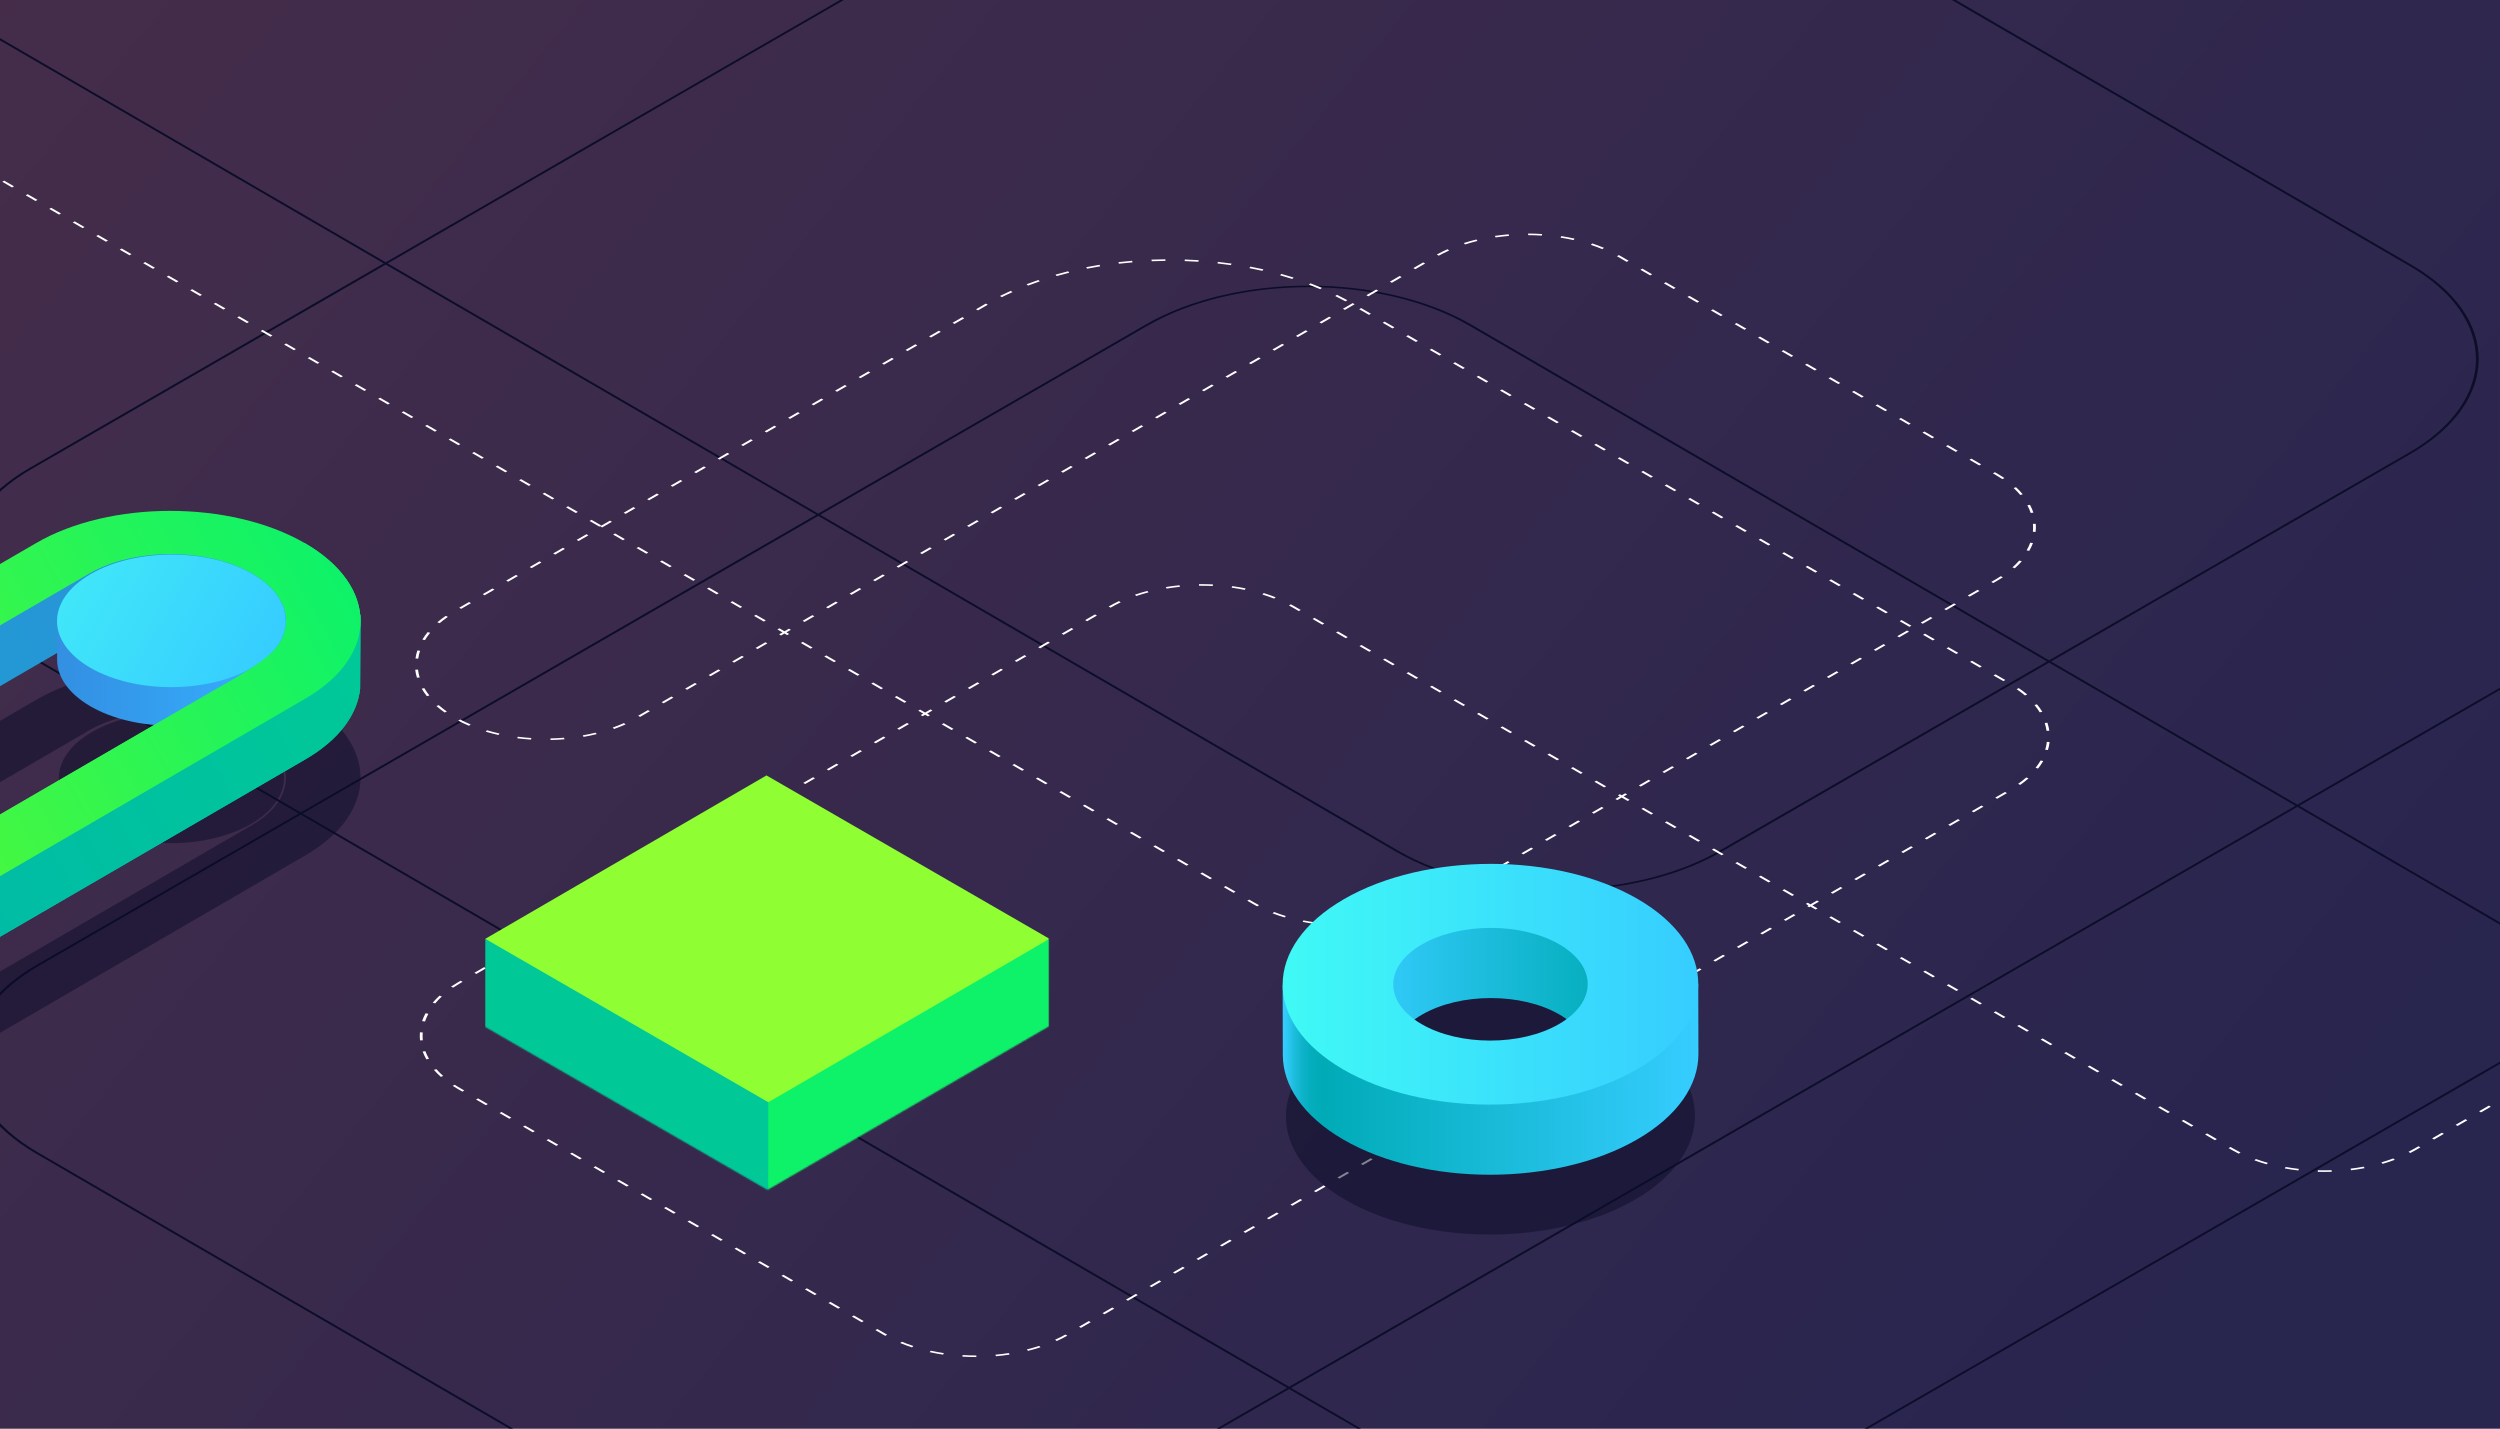 <svg xmlns="http://www.w3.org/2000/svg" xmlns:xlink="http://www.w3.org/1999/xlink" id="ei7c3BszmJU1" viewBox="0 0 700 400"><rect x="0" y="0" width="700" height="400" fill="#808080" stroke="none"/><style><![CDATA[#ei7c3BszmJU33_to {animation: ei7c3BszmJU33_to__to 12000ms linear infinite normal forwards}@keyframes ei7c3BszmJU33_to__to { 0% {transform: translate(595.295px,697.381px)} 16.667% {transform: translate(595.295px,697.381px);animation-timing-function: cubic-bezier(0.445,0.05,0.55,0.95)} 33.333% {transform: translate(908.782px,516.801px);animation-timing-function: cubic-bezier(0.445,0.05,0.55,0.95)} 66.667% {transform: translate(908.782px,516.801px);animation-timing-function: cubic-bezier(0.445,0.05,0.55,0.95)} 83.333% {transform: translate(595.295px,697.381px)} 100% {transform: translate(595.295px,697.381px)}} #ei7c3BszmJU35_to {animation: ei7c3BszmJU35_to__to 12000ms linear infinite normal forwards}@keyframes ei7c3BszmJU35_to__to { 0% {transform: translate(366.235px,795.616px)} 16.667% {transform: translate(366.235px,795.616px);animation-timing-function: cubic-bezier(0.445,0.05,0.55,0.95)} 33.333% {transform: translate(366.235px,856.884px);animation-timing-function: cubic-bezier(0.445,0.05,0.55,0.95)} 66.667% {transform: translate(366.235px,856.884px);animation-timing-function: cubic-bezier(0.445,0.05,0.55,0.95)} 83.333% {transform: translate(366.235px,795.616px)} 100% {transform: translate(366.235px,795.616px)}} #ei7c3BszmJU39_to {animation: ei7c3BszmJU39_to__to 12000ms linear infinite normal forwards}@keyframes ei7c3BszmJU39_to__to { 0% {transform: translate(595.295px,697.381px)} 16.667% {transform: translate(595.295px,697.381px);animation-timing-function: cubic-bezier(0.445,0.05,0.55,0.95)} 33.333% {transform: translate(908.782px,516.801px);animation-timing-function: cubic-bezier(0.445,0.05,0.55,0.95)} 41.667% {transform: translate(908.782px,516.801px);animation-timing-function: cubic-bezier(0.445,0.05,0.55,0.95)} 50% {transform: translate(908.782px,572.801px);animation-timing-function: cubic-bezier(0.445,0.05,0.55,0.95)} 58.333% {transform: translate(908.782px,516.801px);animation-timing-function: cubic-bezier(0.445,0.05,0.55,0.95)} 66.667% {transform: translate(908.782px,516.801px);animation-timing-function: cubic-bezier(0.445,0.05,0.55,0.95)} 83.333% {transform: translate(595.295px,697.381px)} 100% {transform: translate(595.295px,697.381px)}} #ei7c3BszmJU40_to {animation: ei7c3BszmJU40_to__to 12000ms linear infinite normal forwards}@keyframes ei7c3BszmJU40_to__to { 0% {transform: translate(595.305px,678.672px)} 8.333% {transform: translate(595.305px,678.672px);animation-timing-function: cubic-bezier(0.42,0,1,1)} 16.667% {transform: translate(595.305px,575.562px);animation-timing-function: cubic-bezier(0.42,0,0.58,1)} 83.333% {transform: translate(595.305px,575.562px);animation-timing-function: cubic-bezier(0,0,0.58,1)} 91.667% {transform: translate(595.305px,678.672px)} 100% {transform: translate(595.305px,678.672px)}} #ei7c3BszmJU41_to {animation: ei7c3BszmJU41_to__to 12000ms linear infinite normal forwards}@keyframes ei7c3BszmJU41_to__to { 0% {transform: translate(595.263px,640.794px)} 8.333% {transform: translate(595.263px,640.794px);animation-timing-function: cubic-bezier(0.42,0,1,1)} 16.667% {transform: translate(595.263px,537.685px);animation-timing-function: cubic-bezier(0.42,0,0.58,1)} 83.333% {transform: translate(595.263px,537.685px);animation-timing-function: cubic-bezier(0,0,0.58,1)} 91.667% {transform: translate(595.263px,640.794px)} 100% {transform: translate(595.263px,640.794px)}} #ei7c3BszmJU42_to {animation: ei7c3BszmJU42_to__to 12000ms linear infinite normal forwards}@keyframes ei7c3BszmJU42_to__to { 0% {transform: translate(366.235px,795.616px)} 16.667% {transform: translate(366.235px,795.616px);animation-timing-function: cubic-bezier(0.445,0.05,0.55,0.95)} 33.333% {transform: translate(366.235px,856.884px);animation-timing-function: cubic-bezier(0.445,0.05,0.55,0.95)} 66.667% {transform: translate(366.235px,856.884px);animation-timing-function: cubic-bezier(0.445,0.05,0.55,0.95)} 83.333% {transform: translate(366.235px,795.616px)} 100% {transform: translate(366.235px,795.616px)}} #ei7c3BszmJU45_to {animation: ei7c3BszmJU45_to__to 12000ms linear infinite normal forwards}@keyframes ei7c3BszmJU45_to__to { 0% {offset-distance: 0%;animation-timing-function: cubic-bezier(0.42,0,1,1)} 14% {offset-distance: 14.108%} 16.333% {offset-distance: 16.37%} 21.833% {offset-distance: 21.829%} 23.833% {offset-distance: 23.829%} 27.667% {offset-distance: 27.691%} 29.583% {offset-distance: 29.55%} 38.333% {offset-distance: 38.264%} 41.75% {offset-distance: 41.661%} 47.167% {offset-distance: 47.068%} 51% {offset-distance: 50.846%} 57.833% {offset-distance: 57.681%} 60% {offset-distance: 59.8%} 69.75% {offset-distance: 69.51%} 72% {offset-distance: 71.757%} 75.917% {offset-distance: 75.707%} 78.167% {offset-distance: 77.884%} 84.667% {offset-distance: 84.362%} 86.833% {offset-distance: 86.512%} 97% {offset-distance: 96.683%} 98.833% {offset-distance: 98.489%} 100% {offset-distance: 100%}} #ei7c3BszmJU50_ts {animation: ei7c3BszmJU50_ts__ts 12000ms linear infinite normal forwards}@keyframes ei7c3BszmJU50_ts__ts { 0% {transform: translate(1027.35px,934.35px) scale(1,1)} 20% {transform: translate(1027.35px,934.35px) scale(1,1)} 24.167% {transform: translate(1027.35px,934.35px) scale(0.899,0.899)} 25% {transform: translate(1027.35px,934.35px) scale(0.899,0.899)} 29.167% {transform: translate(1027.35px,934.35px) scale(1,1)} 70.833% {transform: translate(1027.35px,934.35px) scale(1,1)} 75% {transform: translate(1027.35px,934.35px) scale(0.899,0.899)} 75.833% {transform: translate(1027.35px,934.35px) scale(0.899,0.899)} 80% {transform: translate(1027.35px,934.35px) scale(1,1)} 100% {transform: translate(1027.35px,934.35px) scale(1,1)}} #ei7c3BszmJU50 {animation: ei7c3BszmJU50_c_o 12000ms linear infinite normal forwards}@keyframes ei7c3BszmJU50_c_o { 0% {opacity: 0} 16.667% {opacity: 0;animation-timing-function: cubic-bezier(0.42,0,1,1)} 20.833% {opacity: 0.5;animation-timing-function: cubic-bezier(0,0,0.58,1)} 28.333% {opacity: 0.5;animation-timing-function: cubic-bezier(0.42,0,1,1)} 32.5% {opacity: 0;animation-timing-function: cubic-bezier(0,0,0.58,1)} 67.5% {opacity: 0;animation-timing-function: cubic-bezier(0.42,0,1,1)} 71.667% {opacity: 0.5;animation-timing-function: cubic-bezier(0,0,0.58,1)} 79.167% {opacity: 0.5;animation-timing-function: cubic-bezier(0.42,0,1,1)} 83.333% {opacity: 0} 100% {opacity: 0}} #ei7c3BszmJU51_to {animation: ei7c3BszmJU51_to__to 12000ms linear infinite normal forwards}@keyframes ei7c3BszmJU51_to__to { 0% {transform: translate(1027.35px,970.541px);animation-timing-function: cubic-bezier(0.42,0,0.58,1)} 25% {transform: translate(1027.35px,772.758px);animation-timing-function: cubic-bezier(0.42,0,0.58,1)} 50% {transform: translate(1027.35px,970.541px);animation-timing-function: cubic-bezier(0.42,0,0.58,1)} 75% {transform: translate(1027.35px,772.758px);animation-timing-function: cubic-bezier(0.42,0,0.58,1)} 100% {transform: translate(1027.35px,970.541px)}} #ei7c3BszmJU61_to {animation: ei7c3BszmJU61_to__to 12000ms linear infinite normal forwards}@keyframes ei7c3BszmJU61_to__to { 0% {transform: translate(1166.002px,-67.99px)} 19.167% {transform: translate(1166.002px,-67.99px);animation-timing-function: cubic-bezier(0.895,0.03,0.685,0.22)} 22.5% {transform: translate(1166.201px,489.99px)} 100% {transform: translate(1166.201px,489.99px)}} #ei7c3BszmJU61 {animation: ei7c3BszmJU61_c_o 12000ms linear infinite normal forwards}@keyframes ei7c3BszmJU61_c_o { 0% {opacity: 1} 22.5% {opacity: 1;animation-timing-function: step-end} 23.333% {opacity: 0} 100% {opacity: 0}} #ei7c3BszmJU63_to {animation: ei7c3BszmJU63_to__to 12000ms linear infinite normal forwards}@keyframes ei7c3BszmJU63_to__to { 0% {transform: translate(1166.367px,287.328px)} 62.5% {transform: translate(1166.367px,287.328px);animation-timing-function: cubic-bezier(0.95,0.05,0.795,0.035)} 87.5% {transform: translate(1166.367px,694.12px)} 100% {transform: translate(1166.367px,694.12px)}} #ei7c3BszmJU66_ts {animation: ei7c3BszmJU66_ts__ts 12000ms linear infinite normal forwards}@keyframes ei7c3BszmJU66_ts__ts { 0% {transform: translate(1028.079px,1115.461px) scale(1,1)} 30% {transform: translate(1028.079px,1115.461px) scale(1,1)} 30.833% {transform: translate(1028.079px,1115.461px) scale(0.899,0.899)} 31.667% {transform: translate(1028.079px,1115.461px) scale(0.899,0.899)} 34.167% {transform: translate(1028.079px,1115.461px) scale(1,1)} 100% {transform: translate(1028.079px,1115.461px) scale(1,1)}} #ei7c3BszmJU66 {animation: ei7c3BszmJU66_c_o 12000ms linear infinite normal forwards}@keyframes ei7c3BszmJU66_c_o { 0% {opacity: 0} 26.667% {opacity: 0;animation-timing-function: cubic-bezier(0.42,0,1,1)} 30.833% {opacity: 0.5} 100% {opacity: 0.5}} #ei7c3BszmJU67_to {animation: ei7c3BszmJU67_to__to 12000ms linear infinite normal forwards}@keyframes ei7c3BszmJU67_to__to { 0% {offset-distance: 0%} 22.5% {offset-distance: 0%;animation-timing-function: cubic-bezier(0.77,0,0.175,1)} 30.833% {offset-distance: 68.49%;animation-timing-function: cubic-bezier(0.77,0,0.175,1)} 31.667% {offset-distance: 68.554%;animation-timing-function: cubic-bezier(0.77,0,0.175,1)} 40% {offset-distance: 100%} 100% {offset-distance: 100%}} #ei7c3BszmJU68 {animation: ei7c3BszmJU68_c_o 12000ms linear infinite normal forwards}@keyframes ei7c3BszmJU68_c_o { 0% {opacity: 0} 22.5% {opacity: 0;animation-timing-function: step-end} 23.333% {opacity: 1} 100% {opacity: 1}} #ei7c3BszmJU69 {animation: ei7c3BszmJU69_c_o 12000ms linear infinite normal forwards}@keyframes ei7c3BszmJU69_c_o { 0% {opacity: 0} 22.5% {opacity: 0;animation-timing-function: step-end} 23.333% {opacity: 1} 100% {opacity: 1}} #ei7c3BszmJU70 {animation: ei7c3BszmJU70_c_o 12000ms linear infinite normal forwards}@keyframes ei7c3BszmJU70_c_o { 0% {opacity: 0} 22.5% {opacity: 0;animation-timing-function: cubic-bezier(0.42,0,0.58,1)} 23.333% {opacity: 1} 40% {opacity: 1} 100% {opacity: 1}} #ei7c3BszmJU77_to {animation: ei7c3BszmJU77_to__to 12000ms linear infinite normal forwards}@keyframes ei7c3BszmJU77_to__to { 0% {transform: translate(1642.875px,41.783px)} 54.167% {transform: translate(1642.875px,41.783px);animation-timing-function: cubic-bezier(0.895,0.03,0.685,0.22)} 57.5% {transform: translate(1642.875px,465.99px)} 100% {transform: translate(1642.875px,465.99px)}} #ei7c3BszmJU82_to {animation: ei7c3BszmJU82_to__to 12000ms linear infinite normal forwards}@keyframes ei7c3BszmJU82_to__to { 0% {transform: translate(1642.875px,41.557px)} 58.333% {transform: translate(1642.875px,41.557px);animation-timing-function: cubic-bezier(0.895,0.03,0.685,0.22)} 61.667% {transform: translate(1642.875px,329.99px)} 100% {transform: translate(1642.875px,329.99px)}} #ei7c3BszmJU83 {animation: ei7c3BszmJU83_c_o 12000ms linear infinite normal forwards}@keyframes ei7c3BszmJU83_c_o { 0% {opacity: 1} 87.5% {opacity: 1;animation-timing-function: step-start} 88.333% {opacity: 0} 100% {opacity: 0}} #ei7c3BszmJU84 {animation: ei7c3BszmJU84_c_o 12000ms linear infinite normal forwards}@keyframes ei7c3BszmJU84_c_o { 0% {opacity: 1} 87.5% {opacity: 1;animation-timing-function: step-start} 88.333% {opacity: 0} 100% {opacity: 0}} #ei7c3BszmJU85 {animation: ei7c3BszmJU85_c_o 12000ms linear infinite normal forwards}@keyframes ei7c3BszmJU85_c_o { 0% {opacity: 1} 87.5% {opacity: 1} 88.333% {opacity: 0} 100% {opacity: 0}} #ei7c3BszmJU90_to {animation: ei7c3BszmJU90_to__to 12000ms linear infinite normal forwards}@keyframes ei7c3BszmJU90_to__to { 0% {transform: translate(1552.911px,929.65px);animation-timing-function: cubic-bezier(0.42,0,0.58,1)} 16.667% {transform: translate(1552.911px,865.493px);animation-timing-function: cubic-bezier(0.42,0,0.58,1)} 33.333% {transform: translate(1552.911px,929.65px);animation-timing-function: cubic-bezier(0.42,0,0.58,1)} 50% {transform: translate(1552.911px,865.493px);animation-timing-function: cubic-bezier(0.42,0,0.58,1)} 66.667% {transform: translate(1552.911px,929.65px);animation-timing-function: cubic-bezier(0.42,0,0.58,1)} 83.333% {transform: translate(1552.911px,865.493px);animation-timing-function: cubic-bezier(0.42,0,0.58,1)} 100% {transform: translate(1552.911px,929.65px)}} #ei7c3BszmJU94_to {animation: ei7c3BszmJU94_to__to 12000ms linear infinite normal forwards}@keyframes ei7c3BszmJU94_to__to { 0% {transform: translate(2123.659px,358.108px);animation-timing-function: cubic-bezier(0.42,0,0.58,1)} 50% {transform: translate(1797.405px,546.363px);animation-timing-function: cubic-bezier(0.42,0,0.58,1)} 100% {transform: translate(2123.659px,358.108px)}}]]></style><defs><linearGradient id="ei7c3BszmJU26-fill" x1="992.67" y1="394.54" x2="826.66" y2="394.54" spreadMethod="pad" gradientUnits="userSpaceOnUse" gradientTransform="translate(0 0)"><stop id="ei7c3BszmJU26-fill-0" offset="0%" stop-color="#36b1ff"></stop><stop id="ei7c3BszmJU26-fill-1" offset="100%" stop-color="#338fe2"></stop></linearGradient><linearGradient id="ei7c3BszmJU27-fill" x1="975.23" y1="394.48" x2="844.09" y2="318.76" spreadMethod="pad" gradientUnits="userSpaceOnUse" gradientTransform="translate(0 0)"><stop id="ei7c3BszmJU27-fill-0" offset="0%" stop-color="#36cdff"></stop><stop id="ei7c3BszmJU27-fill-1" offset="100%" stop-color="#40e6f9"></stop></linearGradient><linearGradient id="ei7c3BszmJU28-fill" x1="180" y1="-180" x2="1620" y2="1260" spreadMethod="pad" gradientUnits="userSpaceOnUse" gradientTransform="translate(0 0)"><stop id="ei7c3BszmJU28-fill-0" offset="0%" stop-color="#452d4a"></stop><stop id="ei7c3BszmJU28-fill-1" offset="100%" stop-color="#28254f"></stop></linearGradient><linearGradient id="ei7c3BszmJU36-fill" x1="58.32" y1="944.09" x2="690.75" y2="578.95" spreadMethod="pad" gradientUnits="userSpaceOnUse" gradientTransform="translate(0 0)"><stop id="ei7c3BszmJU36-fill-0" offset="0%" stop-color="#00abb7"></stop><stop id="ei7c3BszmJU36-fill-1" offset="100%" stop-color="#338fe2"></stop></linearGradient><linearGradient id="ei7c3BszmJU37-fill" x1="27.21" y1="1010.47" x2="718.11" y2="611.58" spreadMethod="pad" gradientUnits="userSpaceOnUse" gradientTransform="translate(0 0)"><stop id="ei7c3BszmJU37-fill-0" offset="0%" stop-color="#00abb7"></stop><stop id="ei7c3BszmJU37-fill-1" offset="100%" stop-color="#00c997"></stop></linearGradient><linearGradient id="ei7c3BszmJU38-fill" x1="28.48" y1="968.6" x2="703.99" y2="578.59" spreadMethod="pad" gradientUnits="userSpaceOnUse" gradientTransform="translate(0 0)"><stop id="ei7c3BszmJU38-fill-0" offset="0%" stop-color="#8ffe0c"></stop><stop id="ei7c3BszmJU38-fill-1" offset="100%" stop-color="#0ef269"></stop></linearGradient><linearGradient id="ei7c3BszmJU40-fill" x1="678.28" y1="678.7" x2="512.27" y2="678.7" spreadMethod="pad" gradientUnits="userSpaceOnUse" gradientTransform="translate(0 0)"><stop id="ei7c3BszmJU40-fill-0" offset="0%" stop-color="#36b1ff"></stop><stop id="ei7c3BszmJU40-fill-1" offset="100%" stop-color="#338fe2"></stop></linearGradient><linearGradient id="ei7c3BszmJU41-fill" x1="660.84" y1="678.64" x2="529.7" y2="602.93" spreadMethod="pad" gradientUnits="userSpaceOnUse" gradientTransform="translate(0 0)"><stop id="ei7c3BszmJU41-fill-0" offset="0%" stop-color="#36cdff"></stop><stop id="ei7c3BszmJU41-fill-1" offset="100%" stop-color="#40e6f9"></stop></linearGradient><linearGradient id="ei7c3BszmJU43-fill" x1="27.21" y1="1010.47" x2="718.11" y2="611.58" spreadMethod="pad" gradientUnits="userSpaceOnUse" gradientTransform="translate(0 0)"><stop id="ei7c3BszmJU43-fill-0" offset="0%" stop-color="#00abb7"></stop><stop id="ei7c3BszmJU43-fill-1" offset="100%" stop-color="#00c997"></stop></linearGradient><linearGradient id="ei7c3BszmJU44-fill" x1="28.48" y1="968.6" x2="703.99" y2="578.59" spreadMethod="pad" gradientUnits="userSpaceOnUse" gradientTransform="translate(0 0)"><stop id="ei7c3BszmJU44-fill-0" offset="0%" stop-color="#8ffe0c"></stop><stop id="ei7c3BszmJU44-fill-1" offset="100%" stop-color="#0ef269"></stop></linearGradient><linearGradient id="ei7c3BszmJU47-fill" x1="0" y1="25.12" x2="0" y2="-25.12" spreadMethod="pad" gradientUnits="userSpaceOnUse" gradientTransform="translate(0 0)"><stop id="ei7c3BszmJU47-fill-0" offset="0%" stop-color="#dffe0a"></stop><stop id="ei7c3BszmJU47-fill-1" offset="0%" stop-color="#dffe0b"></stop><stop id="ei7c3BszmJU47-fill-2" offset="12%" stop-color="#cbfe43"></stop><stop id="ei7c3BszmJU47-fill-3" offset="24%" stop-color="#bbfe74"></stop><stop id="ei7c3BszmJU47-fill-4" offset="36%" stop-color="#acff9e"></stop><stop id="ei7c3BszmJU47-fill-5" offset="48%" stop-color="#a1ffc1"></stop><stop id="ei7c3BszmJU47-fill-6" offset="60%" stop-color="#98ffdb"></stop><stop id="ei7c3BszmJU47-fill-7" offset="73%" stop-color="#91ffee"></stop><stop id="ei7c3BszmJU47-fill-8" offset="86%" stop-color="#8dfff9"></stop><stop id="ei7c3BszmJU47-fill-9" offset="100%" stop-color="#8cfffd"></stop></linearGradient><linearGradient id="ei7c3BszmJU91-fill" x1="1645.93" y1="941.13" x2="1459.19" y2="941.13" spreadMethod="pad" gradientUnits="userSpaceOnUse" gradientTransform="translate(0 0)"><stop id="ei7c3BszmJU91-fill-0" offset="0%" stop-color="#00abb7"></stop><stop id="ei7c3BszmJU91-fill-1" offset="100%" stop-color="#36cdff"></stop></linearGradient><linearGradient id="ei7c3BszmJU92-fill" x1="1703.69" y1="1008.1" x2="1402.09" y2="1008.1" spreadMethod="pad" gradientUnits="userSpaceOnUse" gradientTransform="translate(0 0)"><stop id="ei7c3BszmJU92-fill-0" offset="0%" stop-color="#36cdff"></stop><stop id="ei7c3BszmJU92-fill-1" offset="90%" stop-color="#00abb7"></stop><stop id="ei7c3BszmJU92-fill-2" offset="93%" stop-color="#03adbb"></stop><stop id="ei7c3BszmJU92-fill-3" offset="95%" stop-color="#0cb2c7"></stop><stop id="ei7c3BszmJU92-fill-4" offset="97%" stop-color="#1bbcdb"></stop><stop id="ei7c3BszmJU92-fill-5" offset="99%" stop-color="#2fc9f6"></stop><stop id="ei7c3BszmJU92-fill-6" offset="100%" stop-color="#36cdff"></stop></linearGradient><linearGradient id="ei7c3BszmJU93-fill" x1="1703.58" y1="939.21" x2="1402.09" y2="939.21" spreadMethod="pad" gradientUnits="userSpaceOnUse" gradientTransform="translate(0 0)"><stop id="ei7c3BszmJU93-fill-0" offset="0%" stop-color="#36cdff"></stop><stop id="ei7c3BszmJU93-fill-1" offset="100%" stop-color="#40f9f6"></stop></linearGradient><linearGradient id="ei7c3BszmJU98-fill" x1="2455.83" y1="785.27" x2="2079.57" y2="568.04" spreadMethod="pad" gradientUnits="userSpaceOnUse" gradientTransform="translate(0 0)"><stop id="ei7c3BszmJU98-fill-0" offset="0%" stop-color="#36cdff"></stop><stop id="ei7c3BszmJU98-fill-1" offset="100%" stop-color="#40e6f9"></stop></linearGradient></defs><g transform="matrix(.386 0 0 0.386 2.212-4.372)"><rect width="2183.444" height="1085.471" rx="0" ry="0" transform="matrix(.836 0 0 1.02-11.987-14.061)" fill="url(#ei7c3BszmJU28-fill)"></rect><path d="M1280.661,1085.732l612.85-353.83-232.74-135.25-730,421.46l116.38,67.62c64.16,37.29,168.9,37.29,233.49,0h.02Zm614.26-354.656l188.77-108.994c64.59-37.25,64.94-97.96.77-135.25s-168.92-37.29-233.5,0l-188.78,109l232.74,135.244ZM737.951,1127.762l190-109.67-715.55-415.83-189.95,109.68c-64.58,37.25-64.93,97.96-.76,135.25l482.82,280.58c64.16,37.29,168.91,37.29,233.49,0l-.05-.01Zm921.42-531.93l-178.71-103.85-237.47,137.1c-65.32,37.74-171.38,37.74-236.32,0l-419.06-243.53-374,215.9l715.59,415.81l729.97-421.43Zm-417.62,32.43l237.47-137.1-419.06-243.54c-64.17-37.29-168.91-37.29-233.5,0l-237.47,137.11l419.09,243.53c64.17,37.29,168.92,37.29,233.5,0h-.03Zm-655.35-243.54l-312.36-181.46-256.83,148.25c-64.59,37.25-64.92,97.96-.76,135.25l195.95,113.87l374-215.91Zm238.85-137.92c65.33-37.74,171.39-37.74,236.33,0l419.07,243.54l260.99-150.66c64.59-37.26,64.93-97.97.76-135.26l-616.5-358.23c-64.17-37.28-168.92-37.28-233.5,0l-616.94,356.22l312.32,181.5l237.47-137.11Zm-915.4-256.87l364.22,211.66l617-356.21c65.33-37.75,171.33-37.75,236.33,0l616.43,358.22c64.95,37.75,64.6,99.15-.77,136.89l-261,150.67l178.71,103.85l188.78-109c65.37-37.74,171.38-37.74,236.32,0s64.6,99.15-.77,136.89l-188.78,109l226.94,131.88-1.42.83-226.94-131.89-612.85,353.83c-65.32,37.74-171.38,37.74-236.32,0l-116.37-67.63-190,109.67c-65.32,37.74-171.38,37.74-236.32,0l-482.82-280.59c-64.94-37.74-64.6-99.14.76-136.88l190-109.67-195.94-113.87c-64.95-37.75-64.61-99.15.76-136.89l256.83-148.3-364.2-211.66l1.42-.82v.02Z" fill="#0b0d29"></path><path d="M571.82,14.23h-2v10h2v-10m0,24h-2v10h2v-10m0,24h-2v10h2v-10m0,24h-2v10h2v-10m0,24h-2v10h2v-10m0,24h-2v10h2v-10m0,24h-2v10h2v-10m0,24h-2v10h2v-10m0,24h-2v10h2v-10m0,24h-2v10h2v-10m0,24h-2v10h2v-10m0,24h-2v10h2v-10m0,24h-2v10h2v-10m0,24h-2v10h2v-10m0,24h-2v10h2v-10m0,24h-2v10h2v-10m0,24h-2v10h2v-10m0,24h-2v10h2v-10m0,24h-2v10h2v-10m0,24h-2v10h2v-10m0,24h-2v10h2v-10m0,24h-2v10h2v-10m0,24h-2v10h2v-10m0,24h-2v10h2v-10m0,24h-2v10h2v-10m0,24h-2v10h2v-10m0,24h-2v10h2v-10m0,24h-2v10h2v-10m0,24h-2v10h2v-10m0,24h-2v10h2v-10m0,24h-2v10h2v-10m0,24h-2v10h2v-10m0,24h-2v10h2v-10m0,24h-2v10h2v-10m392.71,10.14h-10v2h10v-2m-24,0h-10v2h10v-2m-24,0h-10v2h10v-2m-24,0h-10v2h10v-2m-24,0h-10v2h10v-2m-24,0h-10v2h10v-2m-24,0h-10v2h10v-2m-24,0h-10v2h10v-2m-24,0h-10v2h10v-2m-24,0h-10v2h10v-2m-24,0h-10v2h10v-2m-24,0h-10v2h10v-2m-24,0h-10v2h10v-2m-24,0h-10v2h10v-2m-24,0h-10v2h10v-2m-24,0h-10v2h10v-2m-24,0h-10v2h10v-2m-24,0h-10v2h10v-2m-24,0h-10v2h10v-2m-24,0h-10v2h10v-2m-24,0h-10v2h10v-2m-24,0h-10v2h10v-2m-24,0h-10v2h10v-2m-24.08.33c-3.355.278-6.694.735-10,1.37l.38,2c3.237-.625,6.505-1.075,9.79-1.35l-.17-2m566.13.11l-.14,2c3.32.23,6.63.54,9.9,1l.25-2c-3.32-.41-6.64-.72-10-1m23.89,3.2l-.39,2c3.26.66,6.5,1.39,9.69,2.21l.5-1.93q-4.86-1.25-9.8-2.24m-613.65,1.78c-3.179,1.12-6.294,2.415-9.33,3.88l.87,1.81c2.968-1.436,6.013-2.707,9.12-3.81l-.66-1.88m636.93,4.48l-.64,1.89q4.71,1.61,9.31,3.46l.75-1.86q-4.65-1.86-9.42-3.49m-453.93,4h-2v10h2v-10m-204.57,2.51c-2.776,1.893-5.447,3.936-8,6.12l1.29,1.53c2.508-2.142,5.132-4.145,7.86-6l-1.12-1.65M1048,835.5l-.88,1.79c3,1.46,5.91,3,8.79,4.62l1-1.74c-2.92-1.63-5.88-3.2-8.89-4.67m20.88,12l-1.11,1.67q4.14,2.75,8.13,5.72l1.19-1.6q-4-3-8.21-5.79m-719.74,1.3c-2.214,2.555-4.29,5.225-6.22,8l1.63,1.15c1.892-2.705,3.928-5.305,6.1-7.79l-1.51-1.31m222.66,5.43h-2v10h2v-10m516.23,7.89l-1.32,1.51q3.75,3.27,7.33,6.72l1.38-1.44q-3.6-3.49-7.39-6.79M335.72,868.9c-1.498,3.016-2.833,6.111-4,9.27l1.87.69c1.148-3.089,2.457-6.117,3.92-9.07l-1.79-.89m236.1,9.33h-2v10h2v-10m533.36.84l-1.49,1.33q3.3,3.72,6.41,7.61l1.56-1.25c-2.1-2.62-4.25-5.18-6.48-7.69M327.84,891.76c-.68,3.304-1.181,6.642-1.5,10l2,.18c.31-3.281.801-6.543,1.47-9.77l-2-.4v0M1120,898.08l-1.64,1.13q2.79,4.11,5.37,8.37l1.71-1q-2.61-4.31-5.44-8.46m-548.19,4.14h-2v10h2v-10M328,915.77l-2,.11c.171,3.35.525,6.688,1.06,10l2-.31c-.506-3.257-.84-6.538-1-9.83m804.26,3.08l-1.78.91c1.49,3,2.92,6,4.26,9l1.82-.81q-2-4.61-4.3-9.1M571.86,926.2h-2v10h2v-10m-239.6,12.86l-1.91.6c1.034,3.209,2.232,6.364,3.59,9.45l1.83-.81c-1.336-3.015-2.507-6.099-3.51-9.24m809.51,2l-1.89.66q1.65,4.68,3,9.46l1.91-.55q-1.41-4.85-3.07-9.57m-569.95,9.18h-2v10h2v-10M342.3,960.5l-1.69,1.08c1.811,2.838,3.77,5.579,5.87,8.21l1.57-1.24c-2.059-2.562-3.978-5.232-5.75-8m806,3.76l-2,.41c.68,3.23,1.29,6.49,1.8,9.78l2-.31c-.51-3.32-1.12-6.61-1.81-9.88m-576.46,10h-2v10h2v-10M357.45,978.7l-1.36,1.46c2.466,2.294,5.053,4.453,7.75,6.47L365,985c-2.641-1.973-5.175-4.086-7.59-6.33m794.28,9.41l-2,.16q.39,4.93.52,9.93l2-.06c-.09-3.36-.26-6.71-.53-10m-775,4.36l-.95,1.76c2.967,1.595,6.018,3.027,9.14,4.29l.75-1.85c-3.054-1.237-6.038-2.639-8.94-4.2m195.12,5.76h-2v5.21h-3.46v2h3.46v2.79h2v-2.79h4.55v-2h-4.55v-5.21m-173,2.67l-.46,1.94c3.275.786,6.589,1.394,9.93,1.82l.26-2c-3.272-.422-6.52-1.016-9.73-1.78m825.56,2.54h-10v2h10v-2m-24,0h-10v2h10v-2m-24,0h-10v2h10v-2m-24,0h-10v2h10v-2m-24,0h-10v2h10v-2m-24,0h-10v2h10v-2m-24,0h-10v2h10v-2m-24,0h-10v2h10v-2m-24,0h-10v2h10v-2m-24,0h-10v2h10v-2m-24,0h-10v2h10v-2m-24,0h-10v2h10v-2m-24,0h-10v2h10v-2m-24,0h-10v2h10v-2m-24,0h-10v2h10v-2m-24,0h-10v2h10v-2m-24,0h-10v2h10v-2m-24,0h-10v2h10v-2m-24,0h-10v2h10v-2m-24,0h-10v2h10v-2m-24,0h-10v2h10v-2m-24,0h-10v2h10v-2m-24,0h-10v2h10v-2m-24,0h-10v2h10v-2m-24,0h-10v2h10v-2m-24,0h-10v2h10v-2m-24,0h-10v2h10v-2m-48,0h-10v2h10v-2m-24,0h-10v2h10v-2m-24,0h-10v2h10v-2m-24,0h-10v2h10v-2m-24,0h-10v2h10v-2m-24,0h-10v2h10v-2m806,0v2v0c3.298.069,6.589.316,9.86.74l.25-2c-3.3-.42-6.67-.67-10.07-.76m23.91,3.61l-.55,1.92c3.175.911,6.299,1.99,9.36,3.23l.74-1.85c-3.122-1.271-6.31-2.373-9.55-3.3m-110,5.12h-2v10h2v-10m132.2,4.47l-1,1.72c2.832,1.692,5.576,3.527,8.22,5.5l1.19-1.61c-2.698-2.014-5.498-3.887-8.39-5.61m-712.7,5.58h-2v10h2v-10m731.74,9.33l-1.42,1.41c2.315,2.343,4.505,4.806,6.56,7.38l1.56-1.24c-2.096-2.635-4.333-5.155-6.7-7.55m-151.24,4.61h-2v10h2v-10m-580.5,10h-2v10h2v-10m746.4,4.57l-1.74,1c1.656,2.855,3.151,5.799,4.48,8.82l1.83-.81c-1.357-3.082-2.882-6.086-4.57-9m-165.9,9.38h-2v10h2v-10m-580.5,10.06h-2v10h2v-10m755.69,2.88l-1.93.53c.868,3.18,1.562,6.405,2.08,9.66l2-.31c-.526-3.33-1.233-6.628-2.12-9.88m-175.19,11.07h-2v10h2v-10m-580.5,10h-2v10h2v-10m759,2.83h-2v10h2v-10m-178.49,11.11h-2v10h2v-10m-580.5,10h-2v10h2v-10m759,2.86h-2v10h2v-10m-178.49,11.09h-2v10h2v-10m-580.5,10.06h-2v5.12h-2.58v2h2.53v2.88h2v-2.88h5.48v-2h-5.48v-5.12m759,2.85h-2v10h2v-10m-570.95,2.27h-.57v2h.57c3.15,0,6.26.16,9.32.46l.19-2c-3.12-.31-6.3-.46-9.51-.46m-14.56,0h-10v2h10v-2m-24,0h-10v2h10v-2m-24,0h-10v2h10v-2m-24,0h-10v2h10v-2m-24,0h-10v2h10v-2m-24,0h-10v2h10v-2m-24,0h-10v2h10v-2m-48,0h-10v2h10v-2m-24,0h-10v2h10v-2m-24,0h-10v2h10v-2m-24,0h-10v2h10v-2m-24,0h-10v2h10v-2m-24,0h-10v2h10v-2m-24,0h-10v2h10v-2m-24,0h-10v2h10v-2m-24,0h-10v2h10v-2m-24,0h-10v2h10v-2m-24,0h-10v2h10v-2m-24,0h-10v2h10v-2m-24,0h-10v2h10v-2m-24,0h-10v2h10v-2m-24,0h-10v2h10v-2m-24,0h-10v2h10v-2m-24,0h-10v2h10v-2m-24,0h-10v2h10v-2m-24,0h-10v2h10v-2m-24,0h-2.79q-3.69,0-7.3.27l.15,2q3.54-.27,7.15-.27h2.77v-2m-24,2.39c-3.282.764-6.523,1.696-9.71,2.79l.66,1.89c3.116-1.077,6.287-1.988,9.5-2.73l-.45-2m710,.53l-.5,1.94c3.194.832,6.342,1.833,9.43,3l.71-1.87c-3.159-1.168-6.376-2.169-9.64-3m369,5.91h-2v10h2v-10m-1101.74,2c-2.985,1.565-5.882,3.291-8.68,5.17L43,1165c2.74-1.841,5.578-3.534,8.5-5.07l-.93-1.77m755.17,1l-1,1.74c2.88,1.61,5.673,3.369,8.37,5.27l1.15-1.64c-2.755-1.936-5.609-3.729-8.55-5.37m-233.93,7h-2v10h2v-10m759,2.84h-2v10h2v-10m-1300,3c-2.49,2.268-4.857,4.668-7.09,7.19l1.5,1.33c2.186-2.453,4.499-4.789,6.93-7l-1.34-1.48m794.42,1.49l-1.39,1.45c2.387,2.28,4.65,4.687,6.78,7.21l1.52-1.29c-2.17-2.578-4.477-5.038-6.91-7.37m327.11,6.61h-2v10h2v-10m-580.5,10h-2v10h2v-10m-556.66.29c-1.819,2.83-3.488,5.754-5,8.76l1.79.9c1.485-2.943,3.127-5.804,4.92-8.57l-1.67-1.09m825.25,1.87l-1.7,1c1.731,2.806,3.31,5.704,4.73,8.68l1.8-.86c-1.445-3.043-3.058-6.005-4.83-8.87m490.4.7h-2v10h2v-10m-178.49,11.09h-2v10h2v-10M4.71,1212.33c-1.057,3.196-1.938,6.448-2.64,9.74l2,.42c.678-3.206,1.526-6.374,2.54-9.49l-1.9-.62m567.11,1.9h-2v10h2v-10m278.53.21l-1.91.58c.95,3.157,1.734,6.361,2.35,9.6l2-.37c-.623-3.311-1.424-6.586-2.4-9.81m480.46,2.64h-2v10h2v-10m-178.49,11.1h-2v10h2v-10M0.17,1236.08c-.12,1.91-.17,3.85-.17,5.79v4.26h2v-4.26c0-1.9,0-3.79.17-5.68l-2-.11m571.65,2.15h-2v10h2v-10m282.5.06l-2,.07q.06,1.76.06,3.51v6.46h2v-6.46c0-1.19,0-2.39-.07-3.58m476.49,2.78h-2v10h2v-10m-178.49,11.1h-2v10h2v-10M2,1260.13h-2v10h2v-10m569.82,2.09h-2v10h2v-10m282.57.11h-2v10h2v-10m476.42,2.75h-2v10h2v-10m-178.49,11.09h-2v10h2v-10M2,1284.14h-2v10h2v-10m569.82,2.09h-2v10h2v-10m282.57.09h-2v10h2v-10m476.42,2.76h-2v10h2v-10m-178.49,11.1h-2v10h2v-10M2,1308.13h-2v10h2v-10m569.82,2.1h-2v10h2v-10m282.57.1h-2v10h2v-10m476.42,2.74h-2v10h2v-10m-178.49,11.1h-2v10h2v-10M2,1332.13h-2v10h2v-10m569.82,2.09h-2v10h2v-10m282.57.11h-2v10h2v-10m476.42,2.75h-2v10h2v-10m-178.49,11.09h-2v10h2v-10M2,1356.14h-2v10h2v-10m569.82,2.09h-2v10h2v-10m282.57.09h-2v10h2v-10m476.42,2.76h-2v10h2v-10m-178.49,11.1h-2v10h2v-10M2,1380.13h-2v10h2v-10m569.82,2.1h-2v10h2v-10m282.57.1h-2v10h2v-10m476.42,2.74h-2v10h2v-10m-178.49,11.1h-2v10h2v-10M2,1404.13h-2v10h2v-10m569.82,2.09h-2v10h2v-10m282.57.11h-2v10h2v-10m476.42,2.75h-2v10h2v-10m-178.49,11.09h-2v10h2v-10M2,1428.14h-2v10h2v-10m569.82,2.09h-2v10h2v-10m282.57.09h-2v10h2v-10m476.42,2.76h-2v10h2v-10m-178.49,11.1h-2v10h2v-10M2,1452.13h-2v10h2v-10m569.82,2.1h-2v10h2v-10m282.57.1h-2v10h2v-10m476.42,2.74h-2v10h2v-10m-178.49,11.1h-2v10h2v-10M2,1476.13h-2v10h2v-10m569.82,2.09h-2v5.49c0,1.53,0,3,.1,4.57l2-.1c-.07-1.48-.11-3-.11-4.47v-5.49m282.57.11h-2v10h2v-10m476.42,2.75h-2v2.63c0,2.45-.09,4.88-.28,7.27l2,.17q.29-3.69.29-7.44v-2.63m-178.49,11.09h-2v10h2v-10M2,1500.14h-2v10h2v-10m571.61,1.77l-2,.39c.66,3.303,1.498,6.568,2.51,9.78l1.9-.59c-.984-3.148-1.802-6.346-2.45-9.58m280.78.41h-2v10h2v-10m472.05,2.34c-.754,3.211-1.672,6.382-2.75,9.5l1.88.66c1.117-3.182,2.056-6.423,2.81-9.71l-1.94-.45m-174.12,11.52h-2v10h2v-10M2,1524.13h-2v10h2v-10m579.19.2l-1.8.88c1.484,3.026,3.129,5.971,4.93,8.82L586,1533v0c-1.764-2.786-3.373-5.667-4.82-8.63m273.2,2h-2v10h2v-10m463.78.52c-1.544,2.917-3.239,5.751-5.08,8.49l1.66,1.11c1.881-2.791,3.611-5.682,5.18-8.66l-1.76-.94m-165.85,13.32h-2v10h2v-10m-558.09,3.91l-1.52,1.31c2.199,2.556,4.536,4.989,7,7.29l1.36-1.46c-2.4-2.259-4.68-4.642-6.83-7.14m710.29,2.13c-2.208,2.43-4.545,4.74-7,6.92l1.32,1.5c2.528-2.226,4.935-4.586,7.21-7.07l-1.48-1.35M2,1548.13h-2v10h2v-10m852.39,2.2h-2v10h2v-10m-242.55,9.58l-1.14,1.64c2.776,1.915,5.65,3.684,8.61,5.3l1-1.77c-2.899-1.569-5.71-3.294-8.42-5.17m674.61,1.57c-2.771,1.791-5.635,3.433-8.58,4.92l.9,1.79c3.007-1.51,5.931-3.179,8.76-5l-1.08-1.68m-134.13,2.69h-2v10h2v-10m-519.43,6.59l-.68,1.88c3.168,1.149,6.396,2.124,9.67,2.92l.47-2c-3.204-.774-6.362-1.726-9.46-2.85m632.19.92c-3.132,1.023-6.317,1.877-9.54,2.56l.41,2c3.297-.701,6.555-1.576,9.76-2.62l-.63-1.9M2,1572.13h-2v10h2v-10m852.39,2.19h-2v1.93h-4.5v2h4.5v6.07h2v-6.07h3.51v-2h-3.51v-1.93M656,1575.87l-.18,2c2.81.24,5.65.38,8.53.38h1.54v-2h-1.54c-2.81,0-5.6-.13-8.35-.38m585.83.21c-1.84.11-3.68.16-5.55.17h-4.39v2h4.39c1.9,0,3.79-.06,5.67-.17l-.12-2m-23.93.17h-10v2h10v-2m-24,0h-10v2h10v-2m-24,0h-10v2h10v-2m-24,0h-10v2h10v-2m-24,0h-10v2h10v-2m-24,0h-10v2h10v-2m-24,0h-10v2h10v-2m-24,0h-10v2h10v-2m-24,0h-10v2h10v-2m-24,0h-10v2h10v-2m-24,0h-10v2h10v-2m-24,0h-10v2h10v-2m-24,0h-10v2h10v-2m-24,0h-10v2h10v-2m-24,0h-10v2h10v-2m-48,0h-10v2h10v-2m-24,0h-10v2h10v-2m-24,0h-10v2h10v-2m-24,0h-10v2h10v-2m-24,0h-10v2h10v-2m-24,0h-10v2h10v-2m-24,0h-10v2h10v-2m462.42,11.93h-2v10h2v-10M2,1596.13h-2v10h2v-10m852.39,2.2h-2v10h2v-10m297.93,13.84h-2v10h2v-10M2,1620.13h-2v10h2v-10m852.39,2.2h-2v10h2v-10m297.93,13.84h-2v10h2v-10M2,1644.13h-2v10h2v-10m852.39,2.19h-2v10h2v-10m297.93,13.86h-2v10h2v-10M2,1668.13h-2v8.41c0,.54,0,1.08,0,1.61h2c0-.52,0-1,0-1.57v-8.41m852.39,2.2h-2v10h2v-10M1150,1684.08c-.265,3.288-.706,6.559-1.32,9.8l2,.37c.628-3.307,1.079-6.645,1.35-10l-2-.16M3.27,1691.89l-2,.33c.546,3.324,1.273,6.616,2.18,9.86l1.93-.54c-.884-3.176-1.598-6.398-2.14-9.65m851.12,2.44h-2v10h2v-10m290.72,12.91c-1.087,3.111-2.345,6.159-3.77,9.13l1.8.87c1.455-3.045,2.743-6.166,3.86-9.35l-1.89-.65m-1135,7.31l-1.81.82c1.382,3.082,2.931,6.087,4.64,9l1.72-1c-1.671-2.844-3.189-5.775-4.55-8.78m844.26,3.77h-2v10h2v-10m280.08,10c-1.86,2.727-3.863,5.354-6,7.87l1.53,1.3c2.176-2.575,4.212-5.266,6.1-8.06l-1.65-1.11M22.56,1734.7L21,1736c2.117,2.622,4.374,5.129,6.76,7.51l1.41-1.42c-2.339-2.328-4.549-4.781-6.62-7.35m831.83,7.63h-2v10h2v-10m264.41,3.79c-2.483,2.172-5.076,4.215-7.77,6.12l1.15,1.63c2.759-1.937,5.409-4.023,7.94-6.25l-1.32-1.5m-1079.13,5l-1.19,1.61c2.712,1.999,5.53,3.852,8.44,5.55l1-1.73c-2.85-1.659-5.607-3.472-8.26-5.43m1059.49,8.27c-2.952,1.472-5.979,2.787-9.07,3.94l.7,1.88c3.154-1.171,6.245-2.506,9.26-4l-.89-1.79m-1038.79,3.1l-.73,1.85c3.127,1.256,6.322,2.334,9.57,3.23l.53-1.93c-3.178-.881-6.305-1.933-9.37-3.15m794,3.77h-2v2.75h-1.25v2h1.25v5.26h2v-5.26h6.75v-2h-6.75v-2.75m222.4.79c-3.228.674-6.489,1.175-9.77,1.5l.2,2c3.358-.335,6.696-.845,10-1.53l-.41-2M83.3,1768.4l-.25,2c3.342.409,6.703.636,10.07.68v-2c-3.293-.056-6.58-.28-9.85-.67m969.84.68h-10v2h10v-2m-24,0h-10v2h10v-2m-24,0h-10v2h10v-2m-24,0h-10v2h10v-2m-24,0h-10v2h10v-2m-24,0h-10v2h10v-2m-24,0h-10v2h10v-2m-24,0h-10v2h10v-2m-48,0h-10v2h10v-2m-24,0h-10v2h10v-2m-24,0h-10v2h10v-2m-24,0h-10v2h10v-2m-24,0h-10v2h10v-2m-24,0h-10v2h10v-2m-24,0h-10v2h10v-2m-24,0h-10v2h10v-2m-24,0h-10v2h10v-2m-24,0h-10v2h10v-2m-24,0h-10v2h10v-2m-24,0h-10v2h10v-2m-24,0h-10v2h10v-2m-24,0h-10v2h10v-2m-24,0h-10v2h10v-2m-24,0h-10v2h10v-2m-24,0h-10v2h10v-2m-24,0h-10v2h10v-2m-24,0h-10v2h10v-2m-24,0h-10v2h10v-2m-24,0h-10v2h10v-2m-24,0h-10v2h10v-2m-24,0h-10v2h10v-2m-24,0h-10v2h10v-2m-24,0h-10v2h10v-2m-24,0h-10v2h10v-2m-24,0h-10v2h10v-2m-24,0h-10v2h10v-2m-24,0h-10v2h10v-2m-24,0h-10v2h10v-2m-24,0h-10v2h10v-2m737.25,21.24h-2v10h2v-10m0,24h-2v10h2v-10m0,24h-2v10h2v-10m0,24h-2v10h2v-10m0,24h-2v10h2v-10m0,24h-2v10h2v-10m0,24h-2v10h2v-10m0,24h-2v10h2v-10m0,24h-2v10h2v-10m0,24h-2v10h2v-10m0,24h-2v10h2v-10m0,24h-2v10h2v-10m0,24h-2v10h2v-10m0,24h-2v10h2v-10m0,24h-2v10h2v-10m0,24h-2v10h2v-10m0,24h-2v10h2v-10m0,24h-2v2.95q0,3.6.26,7.12l2-.15q-.25-3.45-.26-7v-2.95m2.31,23.6l-1.94.45c.74,3.285,1.662,6.527,2.76,9.71l1.89-.65c-1.069-3.12-1.974-6.295-2.71-9.51m8.19,22.21l-1.77.93c1.559,2.984,3.278,5.882,5.15,8.68l1.66-1.11v0c-1.84-2.737-3.526-5.575-5.05-8.5m13.56,19.4l-1.47,1.34c2.265,2.493,4.662,4.863,7.18,7.1l1.33-1.5c-2.453-2.189-4.79-4.506-7-6.94m18,15.34l-1.1,1.68c2.827,1.819,5.748,3.488,8.75,5l.91-1.78c-2.94-1.513-5.798-3.182-8.56-5m21.33,10.27l-.62,1.9c3.2,1.059,6.455,1.943,9.75,2.65l.41-2v0c-3.229-.69-6.417-1.558-9.55-2.6m23.25,4.49l-.13,2q3,.2,6,.19h4.11v-2h-4.08c-2,0-3.92-.06-5.85-.18m849.93.18h-10v2h10v-2m-24,0h-10v2h10v-2m-24,0h-10v2h10v-2m-24,0h-10v2h10v-2m-24,0h-10v2h10v-2m-24,0h-10v2h10v-2m-24,0h-10v2h10v-2m-24,0h-10v2h10v-2m-24,0h-10v2h10v-2m-24,0h-10v2h10v-2m-24,0h-10v2h10v-2m-24,0h-10v2h10v-2m-24,0h-10v2h10v-2m-24,0h-10v2h10v-2m-24,0h-10v2h10v-2m-24,0h-10v2h10v-2m-24,0h-10v2h10v-2m-24,0h-10v2h10v-2m-24,0h-10v2h10v-2m-24,0h-10v2h10v-2m-24,0h-10v2h10v-2m-24,0h-10v2h10v-2m-24,0h-10v2h10v-2m-24,0h-10v2h10v-2m-24,0h-10v2h10v-2m-24,0h-10v2h10v-2m-24,0h-10v2h10v-2m-24,0h-10v2h10v-2m-24,0h-10v2h10v-2m-24,0h-10v2h10v-2m-24,0h-10v2h10v-2m-24,0h-10v2h10v-2m-24,0h-10v2h10v-2m-24,0h-10v2h10v-2m-24,0h-10v2h10v-2M571.82,0h-2v.23h2v-.23" transform="matrix(.71-.41 0.71 0.41-555.097 292.263)" fill="#fff"></path><g transform="translate(-476.655-179.116)"><path d="M691.89,698.09v0C638,667,550.67,667,497.17,698.08L268.55,830.94L39.93,963.8c-53.49,31.1-53.2,81.69.65,112.78v0c53.85,31.09,141.21,31.09,194.71,0L463.91,943.73L692.54,810.87c53.46-31.1,53.2-81.69-.65-112.78Zm-37.78,90.6L196.88,1054.4c-32.46,18.87-85.45,18.87-118.13,0s-32.85-49.56-.39-68.4L535.59,720.26c32.46-18.86,85.45-18.86,118.13,0s32.85,49.57.39,68.43Z" opacity="0.5" fill="#0b0d29"></path><g id="ei7c3BszmJU33_to" transform="translate(595.295,697.381)"><g transform="translate(-595.295,-697.381)"><path d="M653.23,721.32c31.78,18.47,31.62,48.41-.38,66.89s-83.69,18.46-115.47,0-31.62-48.41.37-66.89s83.69-18.48,115.48,0Z" opacity="0.5" fill="#0b0d29"></path></g></g><g id="ei7c3BszmJU35_to" transform="translate(366.235,795.616)"><g transform="translate(-366.235,-795.616)"><path d="M78.36,916.32L535.59,650.61c32.46-18.87,85.45-18.87,118.13,0c10,5.79,17,12.69,20.87,20l33.26-62L561.8,571.06L23.14,883.15l34.67,53c3.84-7.25,10.68-14.09,20.55-19.83Z" fill="url(#ei7c3BszmJU36-fill)"></path><path d="M732.47,636.46l-587.75,345L0,909.58L0.26,955c1.93,18.89,15.37,37.48,40.32,51.89v0c53.85,31.09,141.21,31.09,194.71,0L692.54,741.21C717,727,730.19,708.69,732.17,690Z" fill="url(#ei7c3BszmJU37-fill)"></path><path d="M691.89,584.35v0c-53.86-31.1-141.22-31.1-194.72,0L268.55,717.2L39.93,850.07c-53.49,31.09-53.2,81.68.65,112.78v0c53.85,31.09,141.21,31.09,194.71,0L463.91,830L692.54,697.13c53.46-31.13,53.2-81.69-.65-112.78ZM654.11,675L196.88,940.67c-32.46,18.86-85.45,18.86-118.13,0s-32.85-49.57-.39-68.43L535.59,606.53c32.46-18.87,85.45-18.87,118.13,0s32.85,49.56.39,68.47Z" fill="url(#ei7c3BszmJU38-fill)"></path></g></g><g id="ei7c3BszmJU39_to" transform="translate(595.295,697.381)"><g transform="translate(-595.295,-697.381)"><g id="ei7c3BszmJU40_to" transform="translate(595.305,678.672)"><path d="M512.3,641l.06,28c0,12.22,8.06,24.42,24.11,33.75c32.3,18.76,84.83,18.77,117.34,0c16.36-9.45,24.53-21.85,24.5-34.23l-.06-28Z" transform="translate(-595.305,-678.672)" fill="url(#ei7c3BszmJU40-fill)"></path></g><g id="ei7c3BszmJU41_to" transform="translate(595.263,640.794)"><path d="M654.14,606.8c32.29,18.77,32.12,49.2-.39,68s-85,18.77-117.34,0-32.13-49.2.38-68s85.05-18.8,117.35,0Z" transform="translate(-595.263,-640.794)" fill="url(#ei7c3BszmJU41-fill)"></path></g></g></g><g id="ei7c3BszmJU42_to" transform="translate(366.235,795.616)"><g transform="translate(-366.235,-795.616)"><path d="M732.47,636.46l-587.75,345L0,909.58L0.26,955c1.93,18.89,15.37,37.48,40.32,51.89v0c53.85,31.09,141.21,31.09,194.71,0L692.54,741.21C717,727,730.19,708.69,732.17,690Z" fill="url(#ei7c3BszmJU43-fill)"></path><path d="M678.454,638.949c0,18.79-10.148,27.15-36.958,43.36C641.496,681.77,196.88,940.67,196.88,940.67L196.88,985.367L692.54,697.13c53.46-31.13,53.2-81.69-.65-112.78.336-1.671-13.436,23.939-13.436,54.599" fill="url(#ei7c3BszmJU44-fill)"></path></g></g></g><g id="ei7c3BszmJU45_to" style="offset-path:path('M-40.723,122.548L887.981,660.013C934.731,688.403,989.981,696.523,1050.491,659.193C1111.001,621.863,1327.801,498.863,1409.601,450.803C1491.401,402.743,1479.221,379.333,1423.301,346.763C1367.381,314.193,1216.557,225.221,1169.711,198.553C1122.864,171.885,1062.541,183.543,1033.911,200.453C1005.281,217.363,542.361,484.893,460.071,532.143C377.781,579.393,221.162,514.923,344.141,445.403C467.119,375.883,607.242,294.007,700.551,240.203C793.859,186.399,902.501,192.093,975.511,233.753C1048.521,275.413,1350.381,451.543,1425.101,494.753C1499.821,537.963,1487.325,563.343,1416.34,604.54C1399.782,614.15,826.443,945.763,776.981,974.173C712.471,1011.226,660.811,995.913,615.381,969.323C569.951,942.733,412.121,851.183,355.021,819.473C297.921,787.763,266.361,761.313,358.38,706.88C450.399,652.448,733.951,490.873,785.491,461.163C837.031,431.453,886.701,426.753,940.391,457.983C994.081,489.213,1574.476,826.633,1609.221,846.783C1643.965,866.933,1704.451,867.203,1741.421,845.613C1778.391,824.023,1841.346,788.867,1841.346,788.867');offset-rotate:0deg"><g transform="translate(-1337.22,-616.59)"><ellipse rx="25.12" ry="10.48" transform="translate(1337.22 616.59)" opacity="0.5" fill="#0b0d29"></ellipse><circle r="25.12" transform="translate(1337.22 572.24)" fill="url(#ei7c3BszmJU47-fill)"></circle></g></g><g mask="url(#ei7c3BszmJU55)"><g transform="translate(-476.482-178.277)"><g id="ei7c3BszmJU50_ts" transform="translate(1027.35,934.35) scale(1,1)"><polygon id="ei7c3BszmJU50" points="1231.98,934.34 1028.02,1052.88 822.72,934.35 1026.68,815.82 1231.98,934.34" transform="translate(-1027.35,-934.35)" opacity="0" fill="#0b0d29"></polygon></g><g id="ei7c3BszmJU51_to" transform="translate(1027.35,970.541)"><g style="isolation:isolate" transform="translate(-1027.35,-824.565)"><polygon points="1232.04,724.64 1231.92,924.49 1027.96,1043.02 1003.76,829.13 1232.04,724.64" fill="#0ef269"></polygon><polygon points="1028.07,806.97 1027.96,1043.02 822.66,924.49 822.77,724.64 1028.07,806.97" fill="#00c997"></polygon><polygon points="1232.04,724.64 1028.07,843.17 822.77,724.64 1026.74,606.11 1232.04,724.64" fill="#8ffe32"></polygon></g></g></g><mask id="ei7c3BszmJU55" x="-150%" y="-150%" height="400%" width="400%"><g style="isolation:isolate" transform="translate(-476.762-235.958)"><polygon points="1232.04,724.64 1231.92,992.395 1027.96,1110.925 1003.76,829.13 1232.04,724.64" transform="translate(0-.603)" fill="#fff"></polygon><polygon points="1028.07,806.97 1027.96,1110.561 822.66,992.031 822.77,724.64 1028.07,806.97" fill="#fff"></polygon><polygon points="1232.04,724.64 1028.07,843.17 822.77,724.64 1026.74,606.11 1232.04,724.64" fill="#fff"></polygon></g></mask></g><g transform="translate(0 0)"><g id="ei7c3BszmJU61_to" transform="translate(1166.002,-67.99)"><polygon id="ei7c3BszmJU61" points="1232.04,724.64 1028.07,843.17 822.77,724.64 1026.74,606.11 1232.04,724.64" transform="scale(0.563,0.565) translate(-1027.405,-724.64)" fill="#338fe2"></polygon></g><g mask="url(#ei7c3BszmJU86)"><g id="ei7c3BszmJU63_to" transform="translate(1166.367,287.328)"><g transform="translate(-1166.367,-287.328)"><g transform="matrix(.563 0 0 0.563 856.198-38.01)" mask="url(#ei7c3BszmJU71)"><g transform="translate(-476.482-178.277)"><g id="ei7c3BszmJU66_ts" transform="translate(1028.079,1115.461) scale(1,1)"><polygon id="ei7c3BszmJU66" points="1231.98,934.34 1028.02,1052.88 822.72,934.35 1026.68,815.82 1231.98,934.34" transform="translate(-1027.35,-934.35)" opacity="0" fill="#0b0d29"></polygon></g><g id="ei7c3BszmJU67_to" style="offset-path:path('M1027.344,1216.018L1027.35,772.758L1026.997,772.977C1027.122,865.229,1027.213,933.063,1027.272,976.489');offset-rotate:0deg"><g style="isolation:isolate" transform="translate(-1027.35,-824.565)"><polygon id="ei7c3BszmJU68" points="1232.04,724.64 1231.916,967.016 1028.342,1084.574 1003.76,829.13 1232.04,724.64" opacity="0" fill="#00c997"></polygon><polygon id="ei7c3BszmJU69" points="1028.07,806.97 1028.307,1084.574 822.77,967.016 822.77,724.64 1028.07,806.97" opacity="0" fill="#00abb7"></polygon><polygon id="ei7c3BszmJU70" points="1232.04,724.64 1028.07,843.17 822.77,724.64 1026.74,606.11 1232.04,724.64" opacity="0" fill="#338fe2"></polygon></g></g></g><mask id="ei7c3BszmJU71" x="-150%" y="-150%" height="400%" width="400%"><g style="isolation:isolate" transform="translate(-476.762-235.958)"><polygon points="1232.04,724.64 1231.92,1175.924 1027.96,1294.454 1003.76,829.13 1232.04,724.64" transform="translate(0-.603)" fill="#fff"></polygon><polygon points="1028.07,806.97 1027.997,1293.851 822.66,1175.321 822.77,724.64 1028.07,806.97" fill="#fff"></polygon><polygon points="1232.04,724.64 1028.07,843.17 822.77,724.64 1026.74,606.11 1232.04,724.64" fill="#fff"></polygon></g></mask></g><g transform="translate(-476.85-178.168)"><g id="ei7c3BszmJU77_to" transform="translate(1642.875,41.783)"><g style="isolation:isolate" transform="translate(-1643.025,-310.555)"><polygon points="1758,242.51 1757.93,378.59 1643.36,445.17 1627.98,300.17 1758,242.51" fill="#0ef269"></polygon><polygon points="1643.43,287.66 1643.36,445.17 1528.05,378.59 1528.11,242.51 1643.43,287.66" fill="#00c997"></polygon><polygon points="1758,242.51 1643.43,309.09 1528.11,242.51 1642.68,175.94 1758,242.51" fill="#00abb7"></polygon></g></g></g><g transform="translate(-476.85-178.168)"><g id="ei7c3BszmJU82_to" transform="translate(1642.875,41.557)"><g style="isolation:isolate" transform="translate(-1643.055,-134.615)"><polygon id="ei7c3BszmJU83" points="1758.03,66.58 1757.96,202.65 1643.4,269.23 1627.98,124.22 1758.03,66.58" fill="#8ffe0c"></polygon><polygon id="ei7c3BszmJU84" points="1643.46,114.47 1643.4,269.23 1528.08,202.66 1528.14,66.58 1643.46,114.47" fill="#0ef269"></polygon><polygon id="ei7c3BszmJU85" points="1758.03,66.58 1643.46,133.16 1528.14,66.58 1642.71,0 1758.03,66.58" fill="#dffe0a"></polygon></g></g></g></g></g><mask id="ei7c3BszmJU86" x="-150%" y="-150%" height="400%" width="400%"><path d="M1051.134,-17.379l-0,507.923l115.296,66.659l114.805-66.467 0-508.115-115.555-66.594-114.546,66.594Z" transform="translate(0 0)" fill="#fff" stroke-width="3.6"></path></mask></g></g><g transform="translate(-477.429-178.929)"><path d="M1658.1,939.11c57.74,33.55,57.43,88-.69,121.52s-152,33.55-209.78,0-57.45-88,.67-121.51s152.05-33.57,209.8-.01Zm-56.32,85.42c27.2-15.71,27.34-41.17.32-56.87s-71-15.7-98.16,0-27.34,41.15-.32,56.85s71,15.71,98.16,0" opacity="0.5" fill="#0b0d29"></path><g id="ei7c3BszmJU90_to" transform="translate(1552.911,929.65)"><g transform="translate(-1552.911,-964.65)"><path d="M1459.22,892l23.22,98.32c0-10.52,6.91-21.06,20.82-29.09c27.64-16,72.3-16,99.75,0c13.64,7.93,20.47,18.3,20.5,28.69L1646,892Z" fill="url(#ei7c3BszmJU91-fill)"></path><path d="M1402.12,939.64l.11,50.88c.06,22.2,14.65,44.37,43.81,61.31c58.67,34.1,154.11,34.1,213.17,0c29.72-17.15,44.57-39.68,44.5-62.17l-.11-50.88c-80.2,77.49-221.27,77.76-301.48.86Z" fill="url(#ei7c3BszmJU92-fill)"></path><path d="M1659.8,877.47c58.68,34.1,58.36,89.39-.7,123.48s-154.5,34.1-213.18,0-58.37-89.38.69-123.48s154.51-34.1,213.19,0Zm-57.23,90.63c27.64-16,27.78-41.82.33-57.78s-72.11-16-99.75,0-27.78,41.82-.33,57.78s72.12,16,99.75,0" fill="url(#ei7c3BszmJU93-fill)"></path></g></g></g><g id="ei7c3BszmJU94_to" transform="translate(2123.659,358.108)"><g transform="translate(-2267.695,-729.655)"><polygon points="2443.56,602.8 1957.67,885.17 2091.83,962.51 2577.72,680.14 2443.56,602.8" opacity="0.5" fill="#0b0d29"></polygon><polygon points="1957.67,779.17 1957.67,807.34 2091.83,884.68 2123.23,838.25 1957.67,779.17" fill="#338fe2"></polygon><polygon points="2091.83,823.95 2091.83,884.68 2577.72,602.31 2577.72,574.13 2091.83,823.95" fill="#36b1ff"></polygon><polygon points="2443.56,496.8 1957.67,779.17 2091.83,856.5 2577.72,574.13 2443.56,496.8" fill="url(#ei7c3BszmJU98-fill)"></polygon></g></g></g></svg>